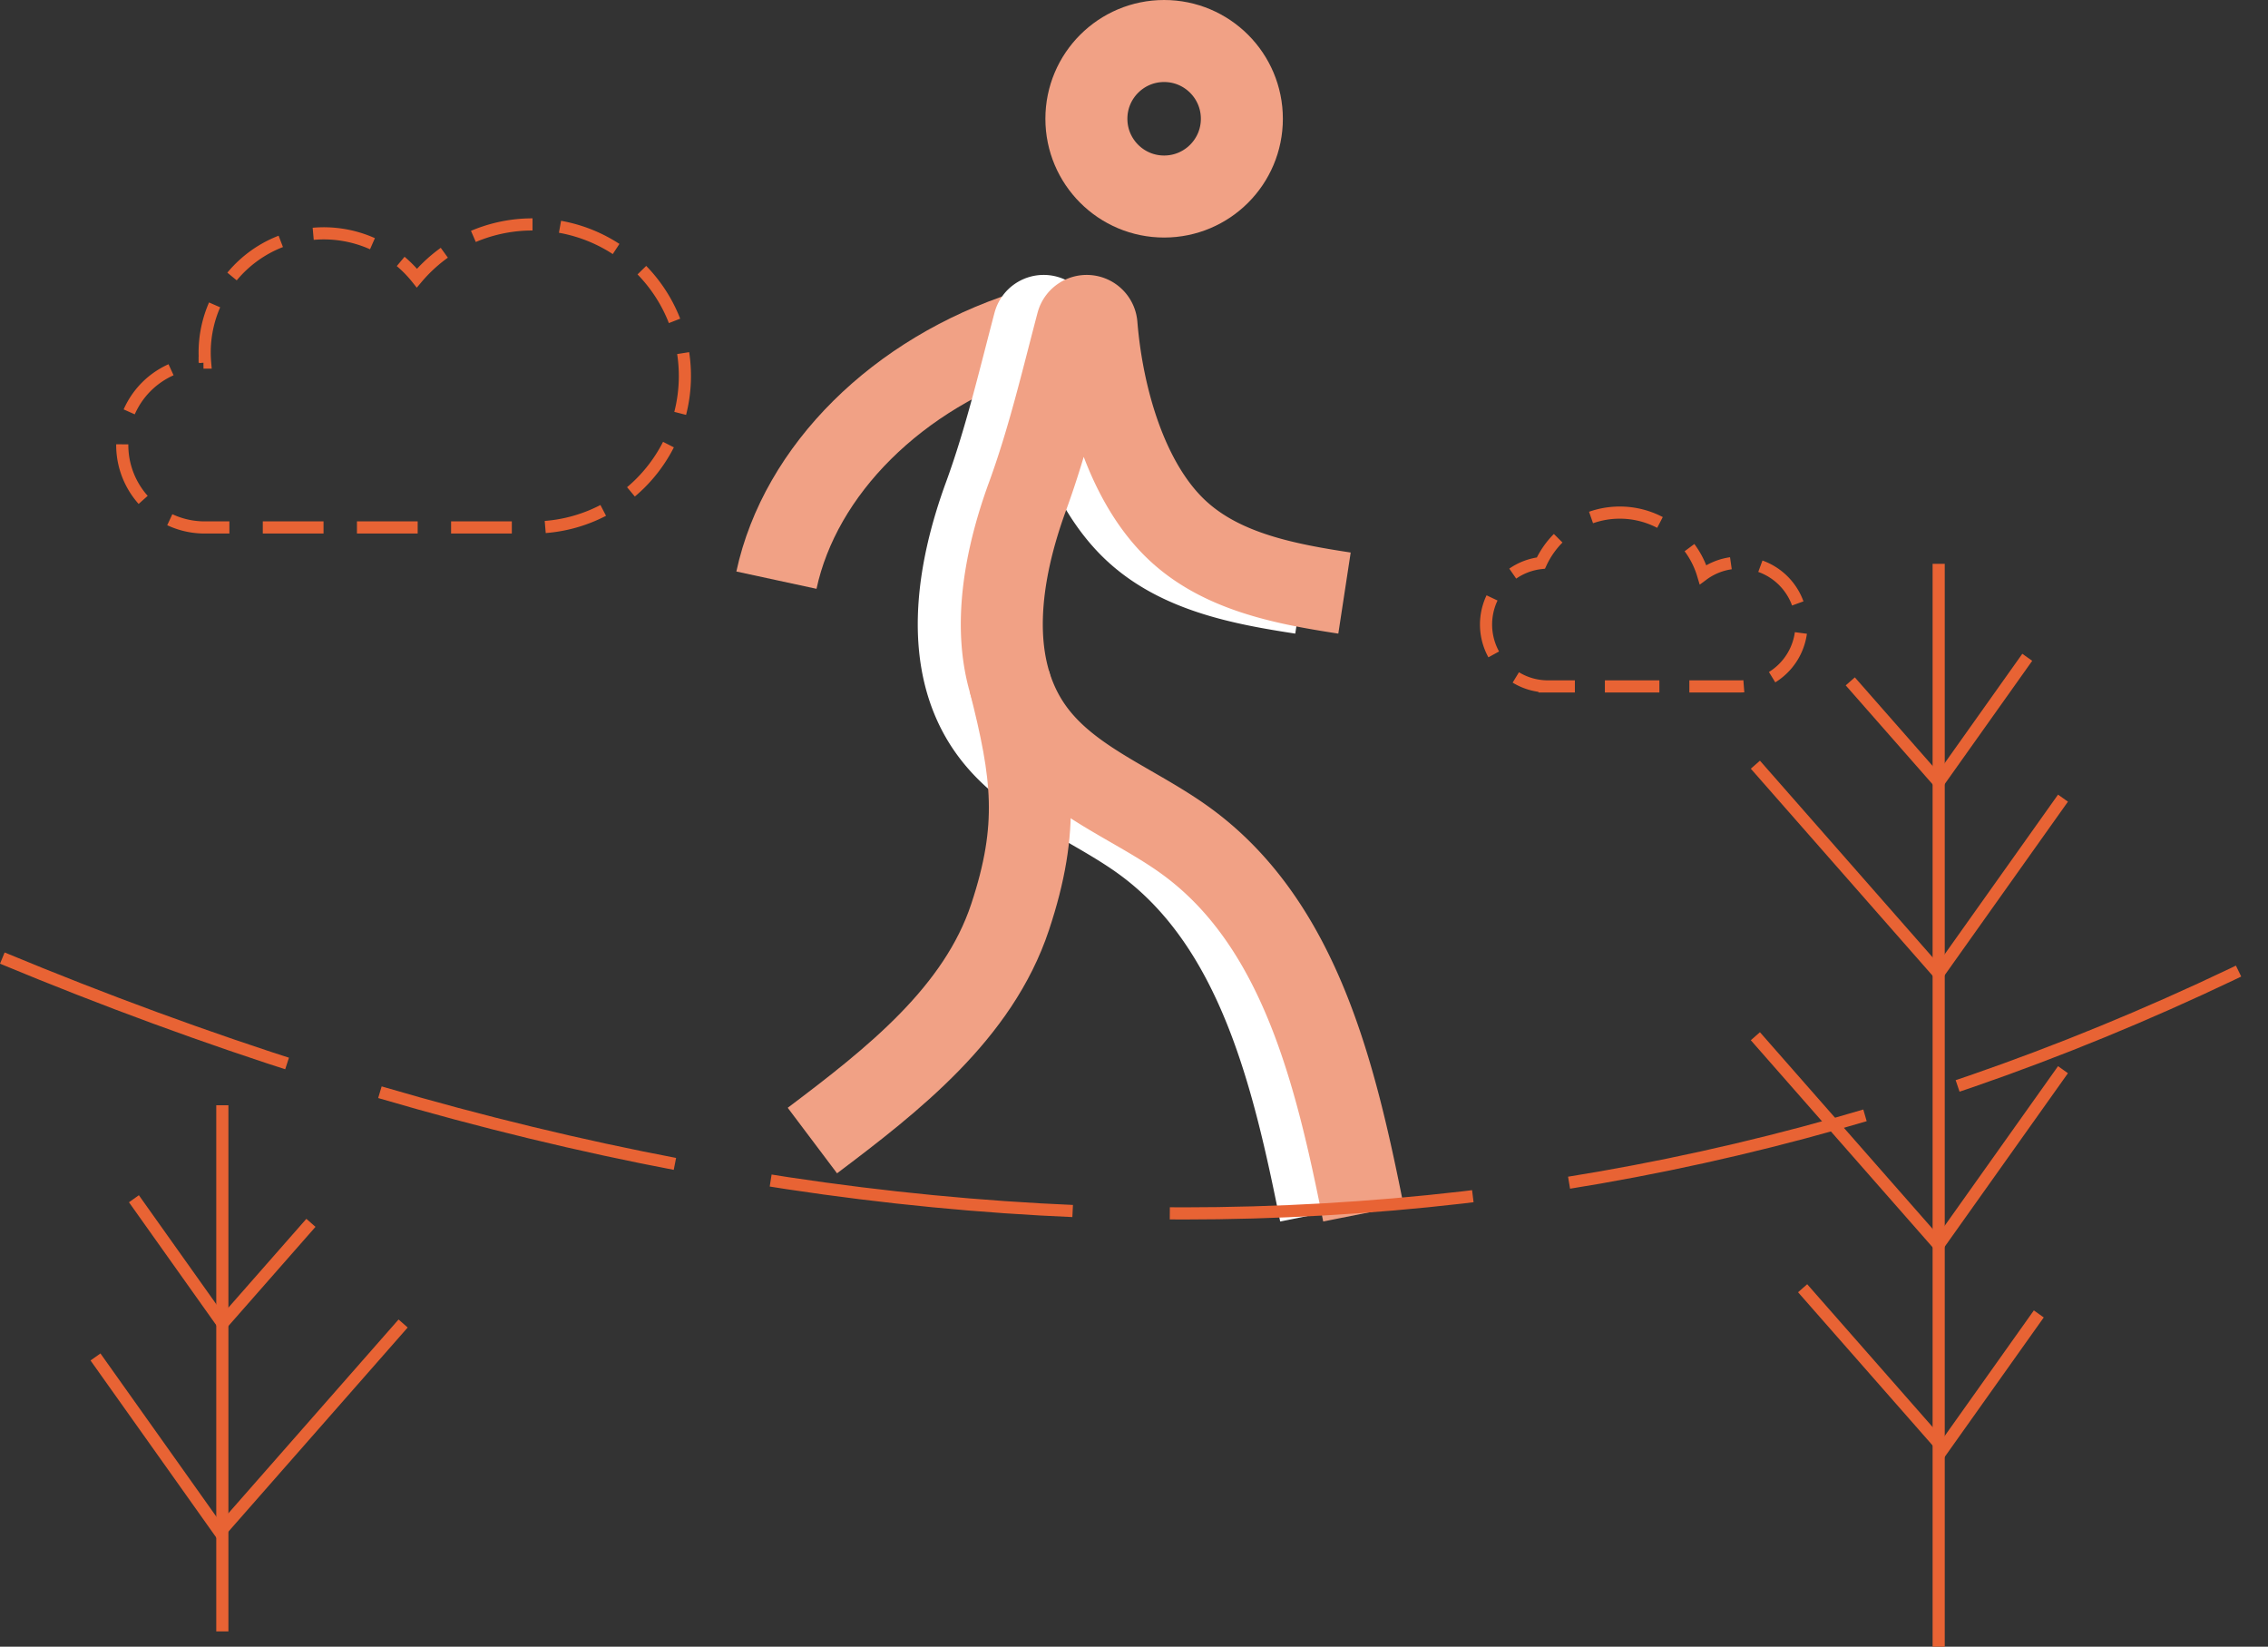<?xml version="1.0" encoding="utf-8"?><svg id="Groupe_55" data-name="Groupe 55" xmlns="http://www.w3.org/2000/svg" xmlns:xlink="http://www.w3.org/1999/xlink" width="410.738" height="298.143" viewBox="0 0 410.738 298.143">
  <rect x="0" y="0" width="410.738" height="298.143" fill="#333333" stroke="none"/>
  <defs>
    <clipPath id="clip-path">
      <rect id="Rectangle_56" data-name="Rectangle 56" width="410.738" height="298.143" fill="none"/>
    </clipPath>
  </defs>
  <g id="Groupe_54" data-name="Groupe 54" clip-path="url(#clip-path)">
    <path id="Tracé_203" data-name="Tracé 203" d="M185.968,60.012c-23.4,7.533-41.043,25.054-45.355,45.028" fill="none" stroke="#f1a185" stroke-miterlimit="10" stroke-width="14.85"/>
    <circle id="Ellipse_5" data-name="Ellipse 5" cx="14.079" cy="14.079" r="14.079" transform="translate(196.746 7.425)" fill="none" stroke="#f1a185" stroke-miterlimit="10" stroke-width="14.85"/>
    <path id="Tracé_204" data-name="Tracé 204" d="M239.121,219.7c-4.978-24.9-11.375-52.114-31.8-67.2-9.38-6.927-21.341-10.915-28.124-20.4-8.536-11.936-5.946-28.469-.9-42.249,3.743-10.228,6.241-20.91,8.987-31.321a1.782,1.782,0,0,1,3.5.31c1.018,12.65,5.321,28.824,15.072,37.578,8,7.185,19.209,9.336,29.84,10.959" fill="none" stroke="#fff" stroke-miterlimit="10" stroke-width="14.85"/>
    <path id="Tracé_205" data-name="Tracé 205" d="M246.916,219.7c-4.978-24.9-11.375-52.114-31.8-67.2-9.38-6.927-21.341-10.915-28.124-20.4-8.536-11.936-5.946-28.469-.9-42.249,3.743-10.228,6.241-20.91,8.987-31.321a1.782,1.782,0,0,1,3.5.31c1.018,12.65,5.321,28.824,15.072,37.578,8,7.185,19.209,9.336,29.84,10.959" fill="none" stroke="#f1a185" stroke-miterlimit="10" stroke-width="14.85"/>
    <path id="Tracé_206" data-name="Tracé 206" d="M182.806,123.363c4.244,16.693,5.545,26.342.118,42.689-5.767,17.37-21.18,29.442-35.8,40.448" fill="none" stroke="#f1a185" stroke-miterlimit="10" stroke-width="14.85"/>
    <path id="Tracé_207" data-name="Tracé 207" d="M.422,173.464q222.59,92.461,409.829,0" fill="none" stroke="#e86334" stroke-miterlimit="10" stroke-width="2.2" stroke-dasharray="55 17.6"/>
    <line id="Ligne_38" data-name="Ligne 38" y1="196.064" transform="translate(351.097 102.079)" fill="none" stroke="#e86334" stroke-miterlimit="10" stroke-width="2.2"/>
    <path id="Tracé_208" data-name="Tracé 208" d="M367.14,119.006,351.1,141.591l-16.013-18.228" fill="none" stroke="#e86334" stroke-miterlimit="10" stroke-width="2.2"/>
    <path id="Tracé_209" data-name="Tracé 209" d="M373.61,144.508,359.1,164.93l-8.022,11.293L317.9,138.449" fill="none" stroke="#e86334" stroke-miterlimit="10" stroke-width="2.2"/>
    <path id="Tracé_210" data-name="Tracé 210" d="M373.61,193.672,359.1,214.094l-8.022,11.293L317.9,187.612" fill="none" stroke="#e86334" stroke-miterlimit="10" stroke-width="2.2"/>
    <path id="Tracé_211" data-name="Tracé 211" d="M369.23,237.892l-11.138,15.679-6.158,8.669-25.476-29" fill="none" stroke="#e86334" stroke-miterlimit="10" stroke-width="2.2"/>
    <line id="Ligne_39" data-name="Ligne 39" y1="95.258" transform="translate(40.265 200.111)" fill="none" stroke="#e86334" stroke-miterlimit="10" stroke-width="2.2"/>
    <path id="Tracé_212" data-name="Tracé 212" d="M24.253,217.038,40.3,239.623,56.309,221.4" fill="none" stroke="#e86334" stroke-miterlimit="10" stroke-width="2.2"/>
    <path id="Tracé_213" data-name="Tracé 213" d="M17.293,245.683,31.8,266.1,39.822,277.4l33.183-37.775" fill="none" stroke="#e86334" stroke-miterlimit="10" stroke-width="2.2"/>
    <path id="Tracé_214" data-name="Tracé 214" d="M96.438,40.633A27.367,27.367,0,0,0,75.5,50.351,21.579,21.579,0,0,0,37.066,63.829c0,.613.031,1.218.081,1.817l-.081,0a14.926,14.926,0,1,0,0,29.852H96.438a27.432,27.432,0,1,0,0-54.863Z" fill="none" stroke="#e86334" stroke-miterlimit="10" stroke-width="2.2" stroke-dasharray="11 6.05"/>
    <path id="Tracé_215" data-name="Tracé 215" d="M313.468,101.98a11.148,11.148,0,0,0-5.045,2.061,15.709,15.709,0,0,0-2.456-4.891" fill="none" stroke="#e86334" stroke-miterlimit="10" stroke-width="2.2"/>
    <path id="Tracé_216" data-name="Tracé 216" d="M300.625,94.592a15.745,15.745,0,0,0-15.683.648" fill="none" stroke="#e86334" stroke-miterlimit="10" stroke-width="2.2" stroke-dasharray="12.874 7.081"/>
    <path id="Tracé_217" data-name="Tracé 217" d="M282.188,97.451a15.781,15.781,0,0,0-3.127,4.491,11.145,11.145,0,0,0-5.1,1.914" fill="none" stroke="#e86334" stroke-miterlimit="10" stroke-width="2.2"/>
    <path id="Tracé_218" data-name="Tracé 218" d="M270.212,108.255a11.213,11.213,0,0,0,2.031,12.575" fill="none" stroke="#e86334" stroke-miterlimit="10" stroke-width="2.2" stroke-dasharray="10.624 5.843"/>
    <path id="Tracé_219" data-name="Tracé 219" d="M274.514,122.653a11.143,11.143,0,0,0,5.2,1.609v.017h5.5" fill="none" stroke="#e86334" stroke-miterlimit="10" stroke-width="2.2"/>
    <path id="Tracé_220" data-name="Tracé 220" d="M290.647,124.279h24.4a11.206,11.206,0,0,0,1.124-22.355" fill="none" stroke="#e86334" stroke-miterlimit="10" stroke-width="2.2" stroke-dasharray="9.869 5.428"/>
  </g>
</svg>
